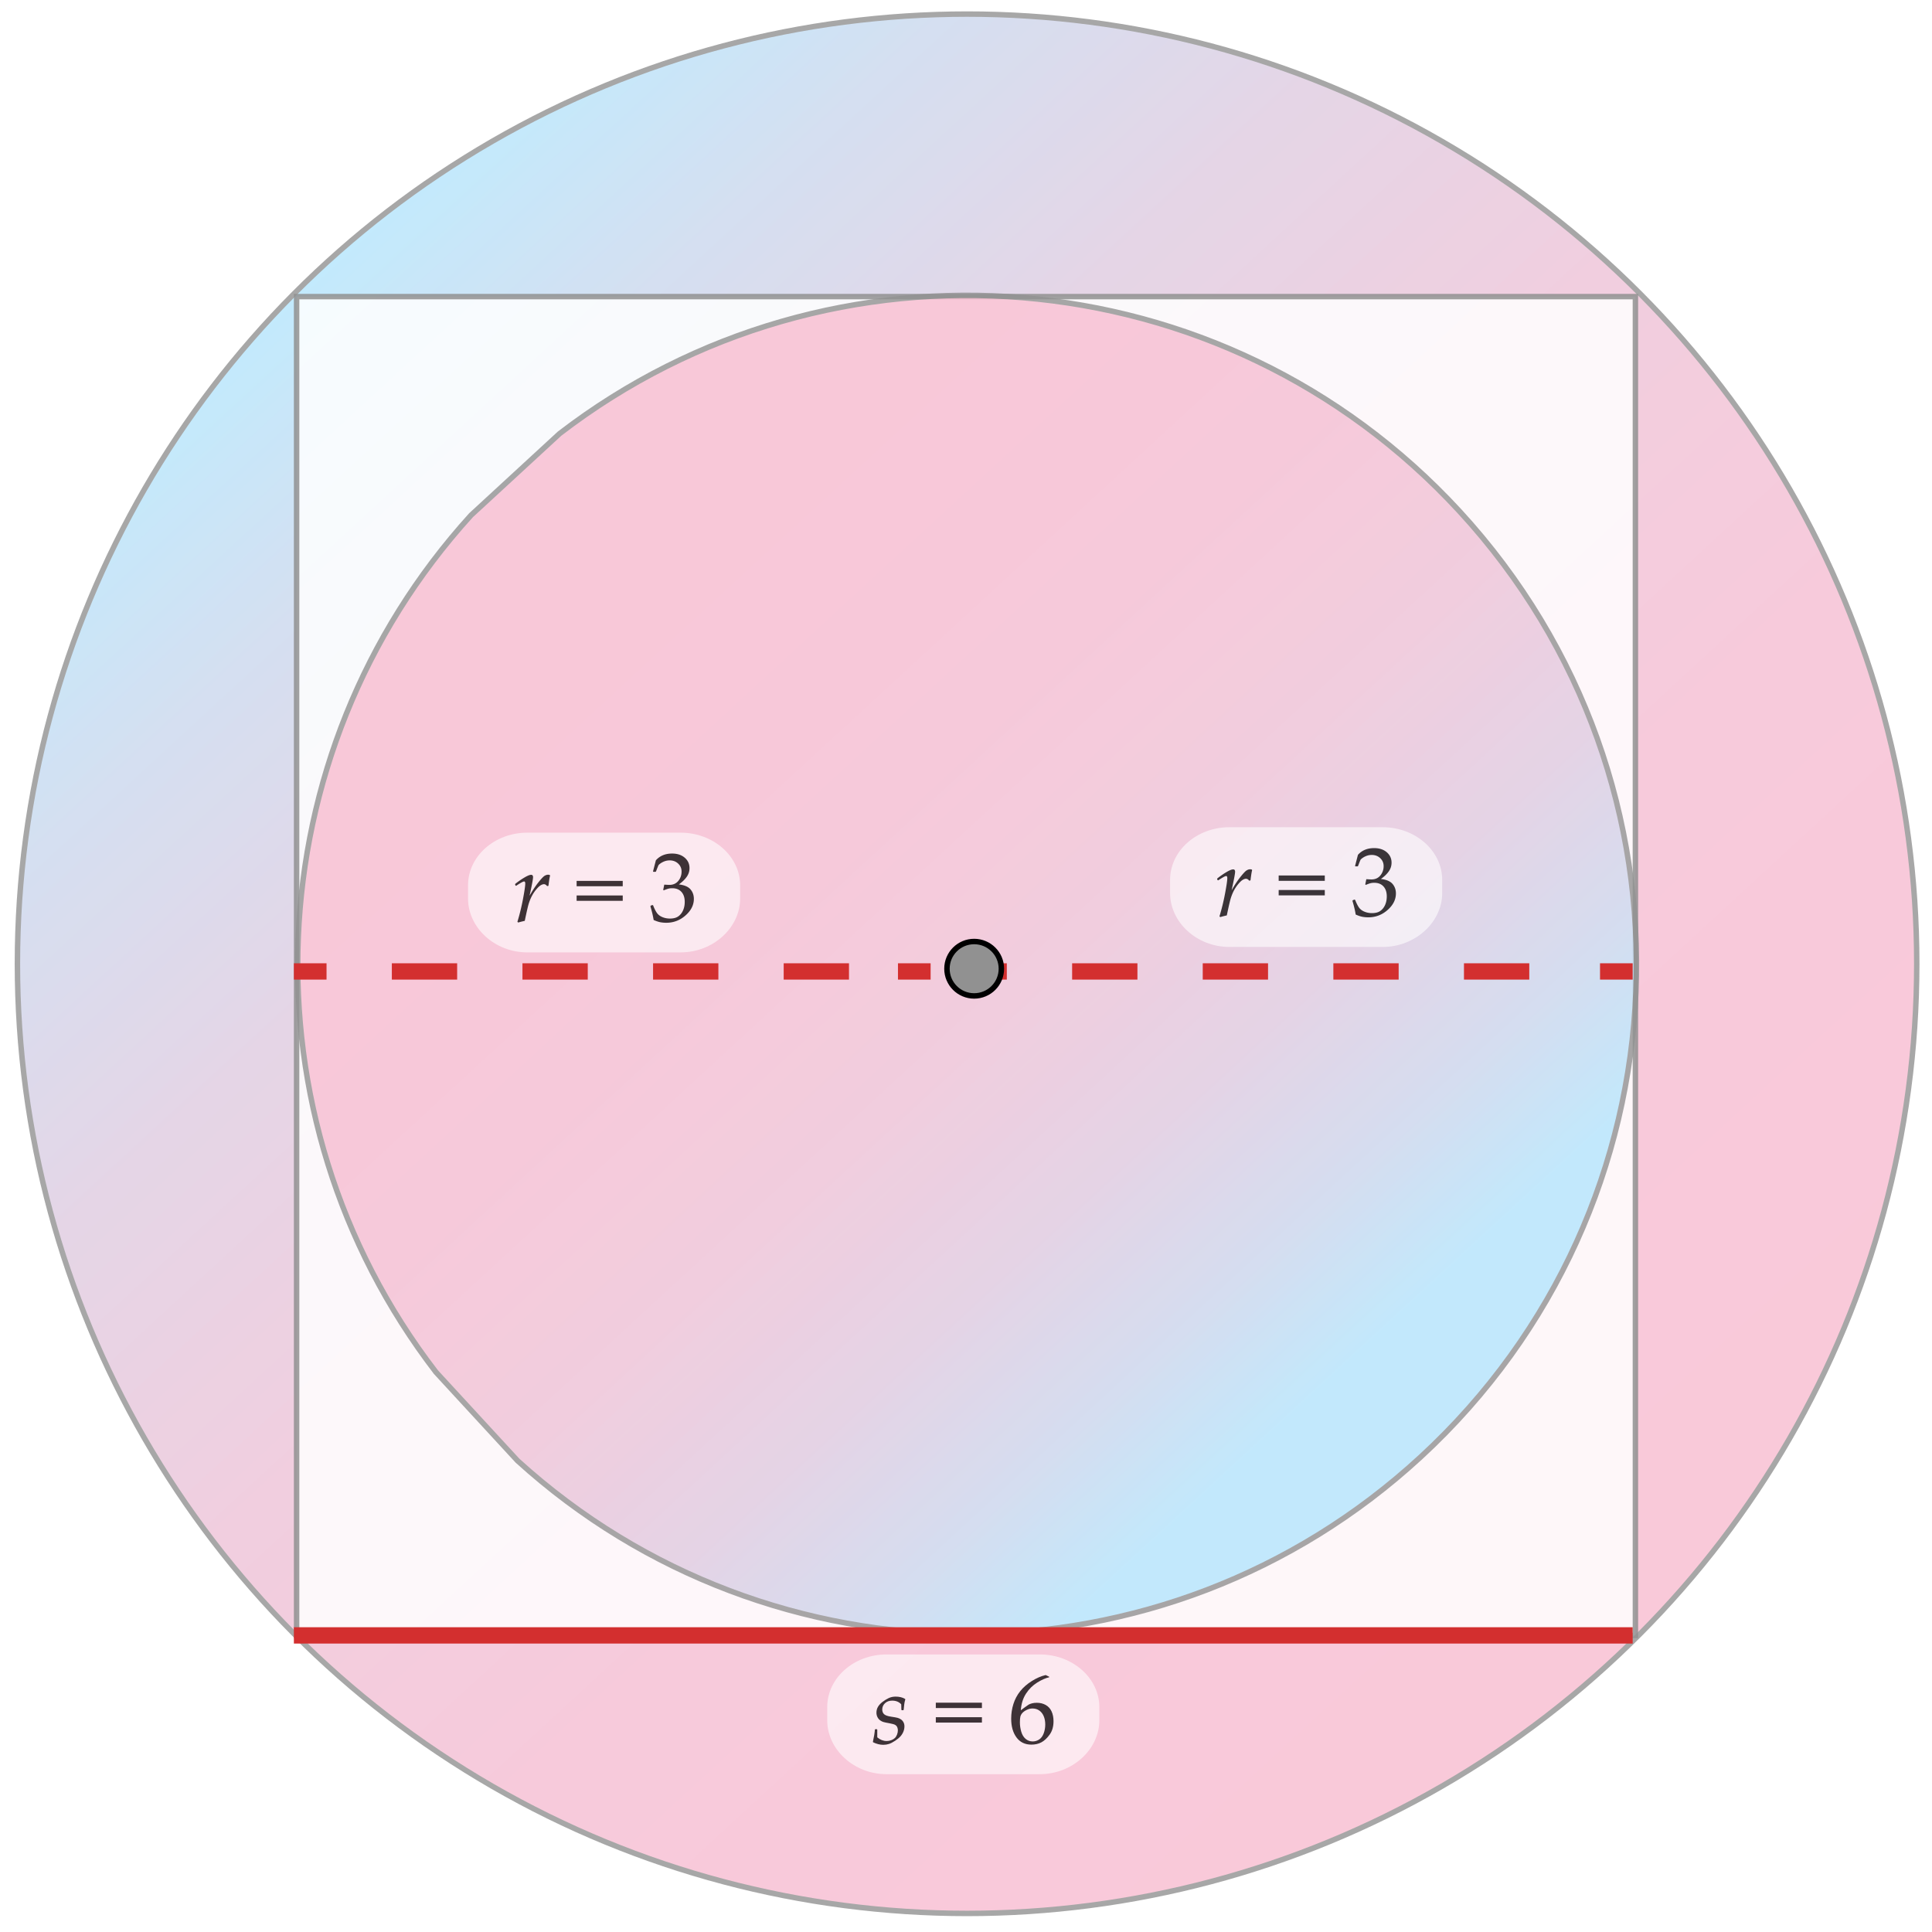 <svg xmlns="http://www.w3.org/2000/svg" width="355" height="355"><pattern x="-21" y="-22" width="72" height="72" patternUnits="userSpaceOnUse" id="d" viewBox="72.25 -72 72 72" overflow="visible"><g fill="none"><path d="M72.25-72h72V0h-72z"/><g stroke="#231F20" stroke-width="1.44"><path d="M144-3.6h72.5M144-18h72.5M144-32.399h72.5M144-46.8h72.5M144-61.2h72.5M144-10.8h72.5M144-25.2h72.5M144-39.6h72.5M144-54h72.5M144-68.399h72.5"/></g><g stroke="#231F20" stroke-width="1.44"><path d="M72-3.6h72.5M72-18h72.5M72-32.399h72.5M72-46.8h72.5M72-61.2h72.5M72-10.8h72.5M72-25.2h72.5M72-39.6h72.5M72-54h72.5M72-68.399h72.5"/></g><g stroke="#231F20" stroke-width="1.44"><path d="M0-3.6h72.5M0-18h72.5M0-32.399h72.5M0-46.8h72.5M0-61.2h72.5M0-10.8h72.5M0-25.2h72.5M0-39.6h72.5M0-54h72.5M0-68.399h72.5"/></g></g></pattern><path fill="#FFF" d="M0 0h355v355H0z"/><g opacity=".8"><linearGradient id="a" gradientUnits="userSpaceOnUse" x1="59.464" y1="48.748" x2="295.935" y2="305.427"><stop offset="0" stop-color="#b3e5fc"/><stop offset=".125" stop-color="#cad7ed"/><stop offset=".28" stop-color="#decbe0"/><stop offset=".456" stop-color="#edc2d7"/><stop offset=".665" stop-color="#f5bdd2"/><stop offset="1" stop-color="#f8bbd0"/></linearGradient><circle fill="url(#a)" stroke="#919191" stroke-miterlimit="10" cx="177.699" cy="177.088" r="174.5"/></g><path opacity=".85" fill="#FFF" stroke="#919191" stroke-miterlimit="10" d="M54.5 54.5h246v246h-246z"/><g opacity=".8"><linearGradient id="b" gradientUnits="userSpaceOnUse" x1="77.391" y1="178.964" x2="276.19" y2="178.964" gradientTransform="scale(-1) rotate(47.346 406.584 -405.953)"><stop offset="0" stop-color="#b3e5fc"/><stop offset=".125" stop-color="#cad7ed"/><stop offset=".28" stop-color="#decbe0"/><stop offset=".456" stop-color="#edc2d7"/><stop offset=".665" stop-color="#f5bdd2"/><stop offset="1" stop-color="#f8bbd0"/></linearGradient><path fill="url(#b)" stroke="#919191" stroke-miterlimit="10" d="M261.036 267.725c49.96-46.027 53.148-123.842 7.121-173.803-43.502-47.219-115.395-52.648-165.333-14.245L86.562 94.659c-39.902 43.922-42.627 110.436-6.451 157.475l14.981 16.262c46.63 42.361 118.723 42.832 165.944-.671z"/></g><g fill="none" stroke="#D32F2F" stroke-width="3" stroke-miterlimit="10"><path d="M54 178.5h6"/><path stroke-dasharray="12,12" d="M72 178.5h87"/><path d="M165 178.5h6"/></g><g opacity=".75"><path opacity=".8" fill="#FFF" d="M136 165.098c0 5.345-4.93 9.902-10.948 9.902H96.898C90.88 175 86 170.443 86 165.098v-2.42c0-5.345 4.88-9.678 10.898-9.678h28.153c6.019 0 10.948 4.333 10.948 9.678v2.42z"/><path d="M95.23 169.511l-.158-.123c.41-1.342.753-2.744 1.028-4.206s.413-2.401.413-2.817c0-.264-.07-.396-.211-.396-.176 0-.662.264-1.459.791l-.105-.026-.088-.193.026-.132c.521-.416 1.071-.797 1.648-1.143s1-.519 1.27-.519c.234 0 .352.146.352.439 0 .34-.214 1.474-.642 3.401.545-.955 1.078-1.762 1.6-2.421s.898-1.063 1.129-1.213.461-.224.69-.224a.77.77 0 0 1 .316.07l.035.097c-.088.322-.188.946-.299 1.872l-.246.053c-.17-.234-.366-.352-.589-.352-.164 0-.362.067-.593.202s-.517.407-.857.817-.634.875-.883 1.393-.45 1.085-.602 1.701-.346 1.488-.58 2.619c-.591.137-.989.24-1.195.31zM114.426 162.849h-8.473v-.984h8.473v.984zm0 2.672h-8.473v-.984h8.473v.984zM120.104 169.045c-.105-.691-.302-1.523-.589-2.496l.044-.132.325-.123.123.062c.205.539.425.984.659 1.336s.571.621 1.011.809.914.281 1.424.281c.645 0 1.156-.135 1.534-.404s.669-.636.875-1.099.308-.984.308-1.564c0-.779-.204-1.392-.611-1.837s-.971-.668-1.692-.668c-.246 0-.466.023-.659.07s-.492.152-.896.316l-.097-.088.193-.958c.475.029.791.044.949.044.686 0 1.229-.243 1.63-.729s.602-1.061.602-1.723c0-.58-.209-1.066-.628-1.459s-.936-.589-1.551-.589c-.404 0-.787.082-1.147.246s-.658.363-.892.598c-.1.199-.258.592-.475 1.178l-.088.079h-.396l-.07-.079.527-2.039c.732-.826 1.726-1.239 2.979-1.239.955 0 1.727.253 2.316.76s.883 1.144.883 1.912c0 .586-.173 1.124-.519 1.613s-.826.951-1.441 1.384c1.014.123 1.727.426 2.14.91s.62 1.068.62 1.753c0 1.125-.51 2.137-1.529 3.037s-2.197 1.349-3.533 1.349c-.398 0-.771-.034-1.116-.101s-.751-.205-1.213-.41z"/></g><path fill="none" stroke="#D32F2F" stroke-width="3" stroke-miterlimit="10" d="M300 300.5H54"/><g opacity=".75"><path opacity=".8" fill="#FFF" d="M202 316.098c0 5.346-4.93 9.902-10.948 9.902h-28.153c-6.019 0-10.898-4.557-10.898-9.902v-2.42c0-5.345 4.88-9.678 10.898-9.678h28.153c6.019 0 10.948 4.333 10.948 9.678v2.42z"/><path d="M160.396 320.045c.205-.926.325-1.67.36-2.232l.07-.07h.299l.07.07v1.416c.527.451 1.104.676 1.731.676.281 0 .554-.047.817-.141s.483-.221.659-.382.316-.375.422-.642.158-.537.158-.813c0-.188-.037-.369-.11-.545s-.196-.318-.369-.427-.52-.21-1.042-.304c-.527-.094-.899-.171-1.116-.232s-.428-.168-.633-.32-.368-.352-.488-.598-.18-.514-.18-.801c0-.393.092-.748.277-1.067s.458-.62.822-.901.74-.516 1.129-.703.819-.281 1.288-.281c.691 0 1.274.141 1.749.422l.035.098c-.1.34-.164.646-.193.922l-.105.984-.07.07h-.272l-.079-.07c0-.346-.009-.682-.026-1.01-.41-.451-.964-.678-1.661-.678-.551 0-.993.16-1.327.479s-.501.702-.501 1.147c0 .363.111.65.334.861s.645.363 1.266.457c.557.082.952.152 1.187.211s.451.156.65.294.356.316.47.536.171.467.171.742c0 .328-.063.649-.189.963s-.305.602-.536.865-.561.538-.989.822-.806.479-1.134.584-.677.158-1.046.158c-.592 0-1.213-.154-1.863-.465l-.035-.095zM180.426 313.85h-8.473v-.984h8.473v.984zm0 2.671h-8.473v-.984h8.473v.984zM192.783 308.092v.105c-.639.135-1.367.455-2.184.959-.818.504-1.505 1.18-2.062 2.029s-.879 1.875-.967 3.076c.199-.141.428-.311.686-.51.334-.252.579-.424.733-.518.156-.094.363-.176.625-.246.26-.07.561-.105.9-.105.604 0 1.146.133 1.626.399s.841.659 1.081 1.178.36 1.124.36 1.815c0 .979-.237 1.797-.712 2.456s-.979 1.131-1.512 1.415-1.146.426-1.837.426c-1.178 0-2.092-.44-2.742-1.322s-.976-2.029-.976-3.441c0-.938.137-1.838.408-2.702.273-.864.688-1.646 1.244-2.347s1.268-1.322 2.131-1.867c.865-.545 1.716-.914 2.554-1.107l.644.307zm-5.379 8.385c0 .58.084 1.154.25 1.723.168.568.436 1.008.805 1.318s.803.467 1.301.467c.428 0 .823-.121 1.187-.361s.64-.616.831-1.129c.189-.513.285-1.053.285-1.621s-.094-1.077-.281-1.525-.46-.797-.817-1.046-.773-.374-1.248-.374c-.352 0-.703.086-1.055.256s-.622.363-.813.58c-.189.217-.312.446-.364.689s-.081.583-.081 1.023z"/></g><g><g fill="none" stroke="#D32F2F" stroke-width="3" stroke-miterlimit="10"><path d="M179 178.5h6"/><path stroke-dasharray="12,12" d="M197 178.5h91"/><path d="M294 178.5h6"/></g><circle fill="#919191" stroke="#000" stroke-miterlimit="10" cx="179" cy="178" r="5"/><g opacity=".75"><path opacity=".8" fill="#FFF" d="M265 164.098c0 5.345-4.93 9.902-10.948 9.902h-28.153c-6.019 0-10.898-4.557-10.898-9.902v-2.42c0-5.345 4.88-9.678 10.898-9.678h28.153c6.019 0 10.948 4.333 10.948 9.678v2.42z"/><path d="M224.23 168.511l-.158-.123c.41-1.342.753-2.744 1.028-4.206s.413-2.401.413-2.817c0-.264-.07-.396-.211-.396-.176 0-.662.264-1.459.791l-.105-.026-.088-.193.026-.132a15.092 15.092 0 0 1 1.647-1.143c.578-.346 1.001-.519 1.271-.519.234 0 .352.146.352.439 0 .34-.214 1.474-.642 3.401.545-.955 1.078-1.762 1.6-2.421s.898-1.063 1.129-1.213c.232-.149.462-.224.69-.224a.77.77 0 0 1 .316.07l.035.097c-.088.322-.188.946-.299 1.872l-.246.053c-.17-.234-.366-.352-.589-.352-.164 0-.361.067-.594.202-.23.135-.517.407-.856.817s-.634.875-.884 1.393c-.248.519-.449 1.085-.602 1.701s-.346 1.488-.58 2.619c-.59.137-.988.24-1.194.31zM243.426 161.849h-8.473v-.984h8.473v.984zm0 2.672h-8.473v-.984h8.473v.984zM249.104 168.045c-.105-.691-.302-1.523-.589-2.496l.044-.132.325-.123.123.062c.205.539.425.984.659 1.336s.571.621 1.011.809.914.281 1.424.281c.645 0 1.155-.135 1.534-.404.377-.27.669-.636.874-1.099s.308-.984.308-1.564c0-.779-.203-1.392-.611-1.837-.406-.445-.971-.668-1.691-.668-.246 0-.466.023-.659.07s-.492.152-.896.316l-.097-.088.193-.958c.475.029.791.044.949.044.686 0 1.229-.243 1.631-.729a2.63 2.63 0 0 0 .602-1.723c0-.58-.209-1.066-.629-1.459-.418-.393-.936-.589-1.551-.589-.404 0-.787.082-1.146.246a3 3 0 0 0-.893.598c-.1.199-.258.592-.475 1.178l-.088.079h-.396l-.07-.079.527-2.039c.732-.826 1.726-1.239 2.979-1.239.955 0 1.727.253 2.316.76.588.507.883 1.144.883 1.912 0 .586-.173 1.124-.519 1.613s-.826.951-1.441 1.384c1.014.123 1.728.426 2.14.91.414.483.62 1.068.62 1.753 0 1.125-.51 2.137-1.529 3.037s-2.197 1.349-3.533 1.349c-.398 0-.771-.034-1.116-.101s-.751-.205-1.213-.41z"/></g></g></svg>